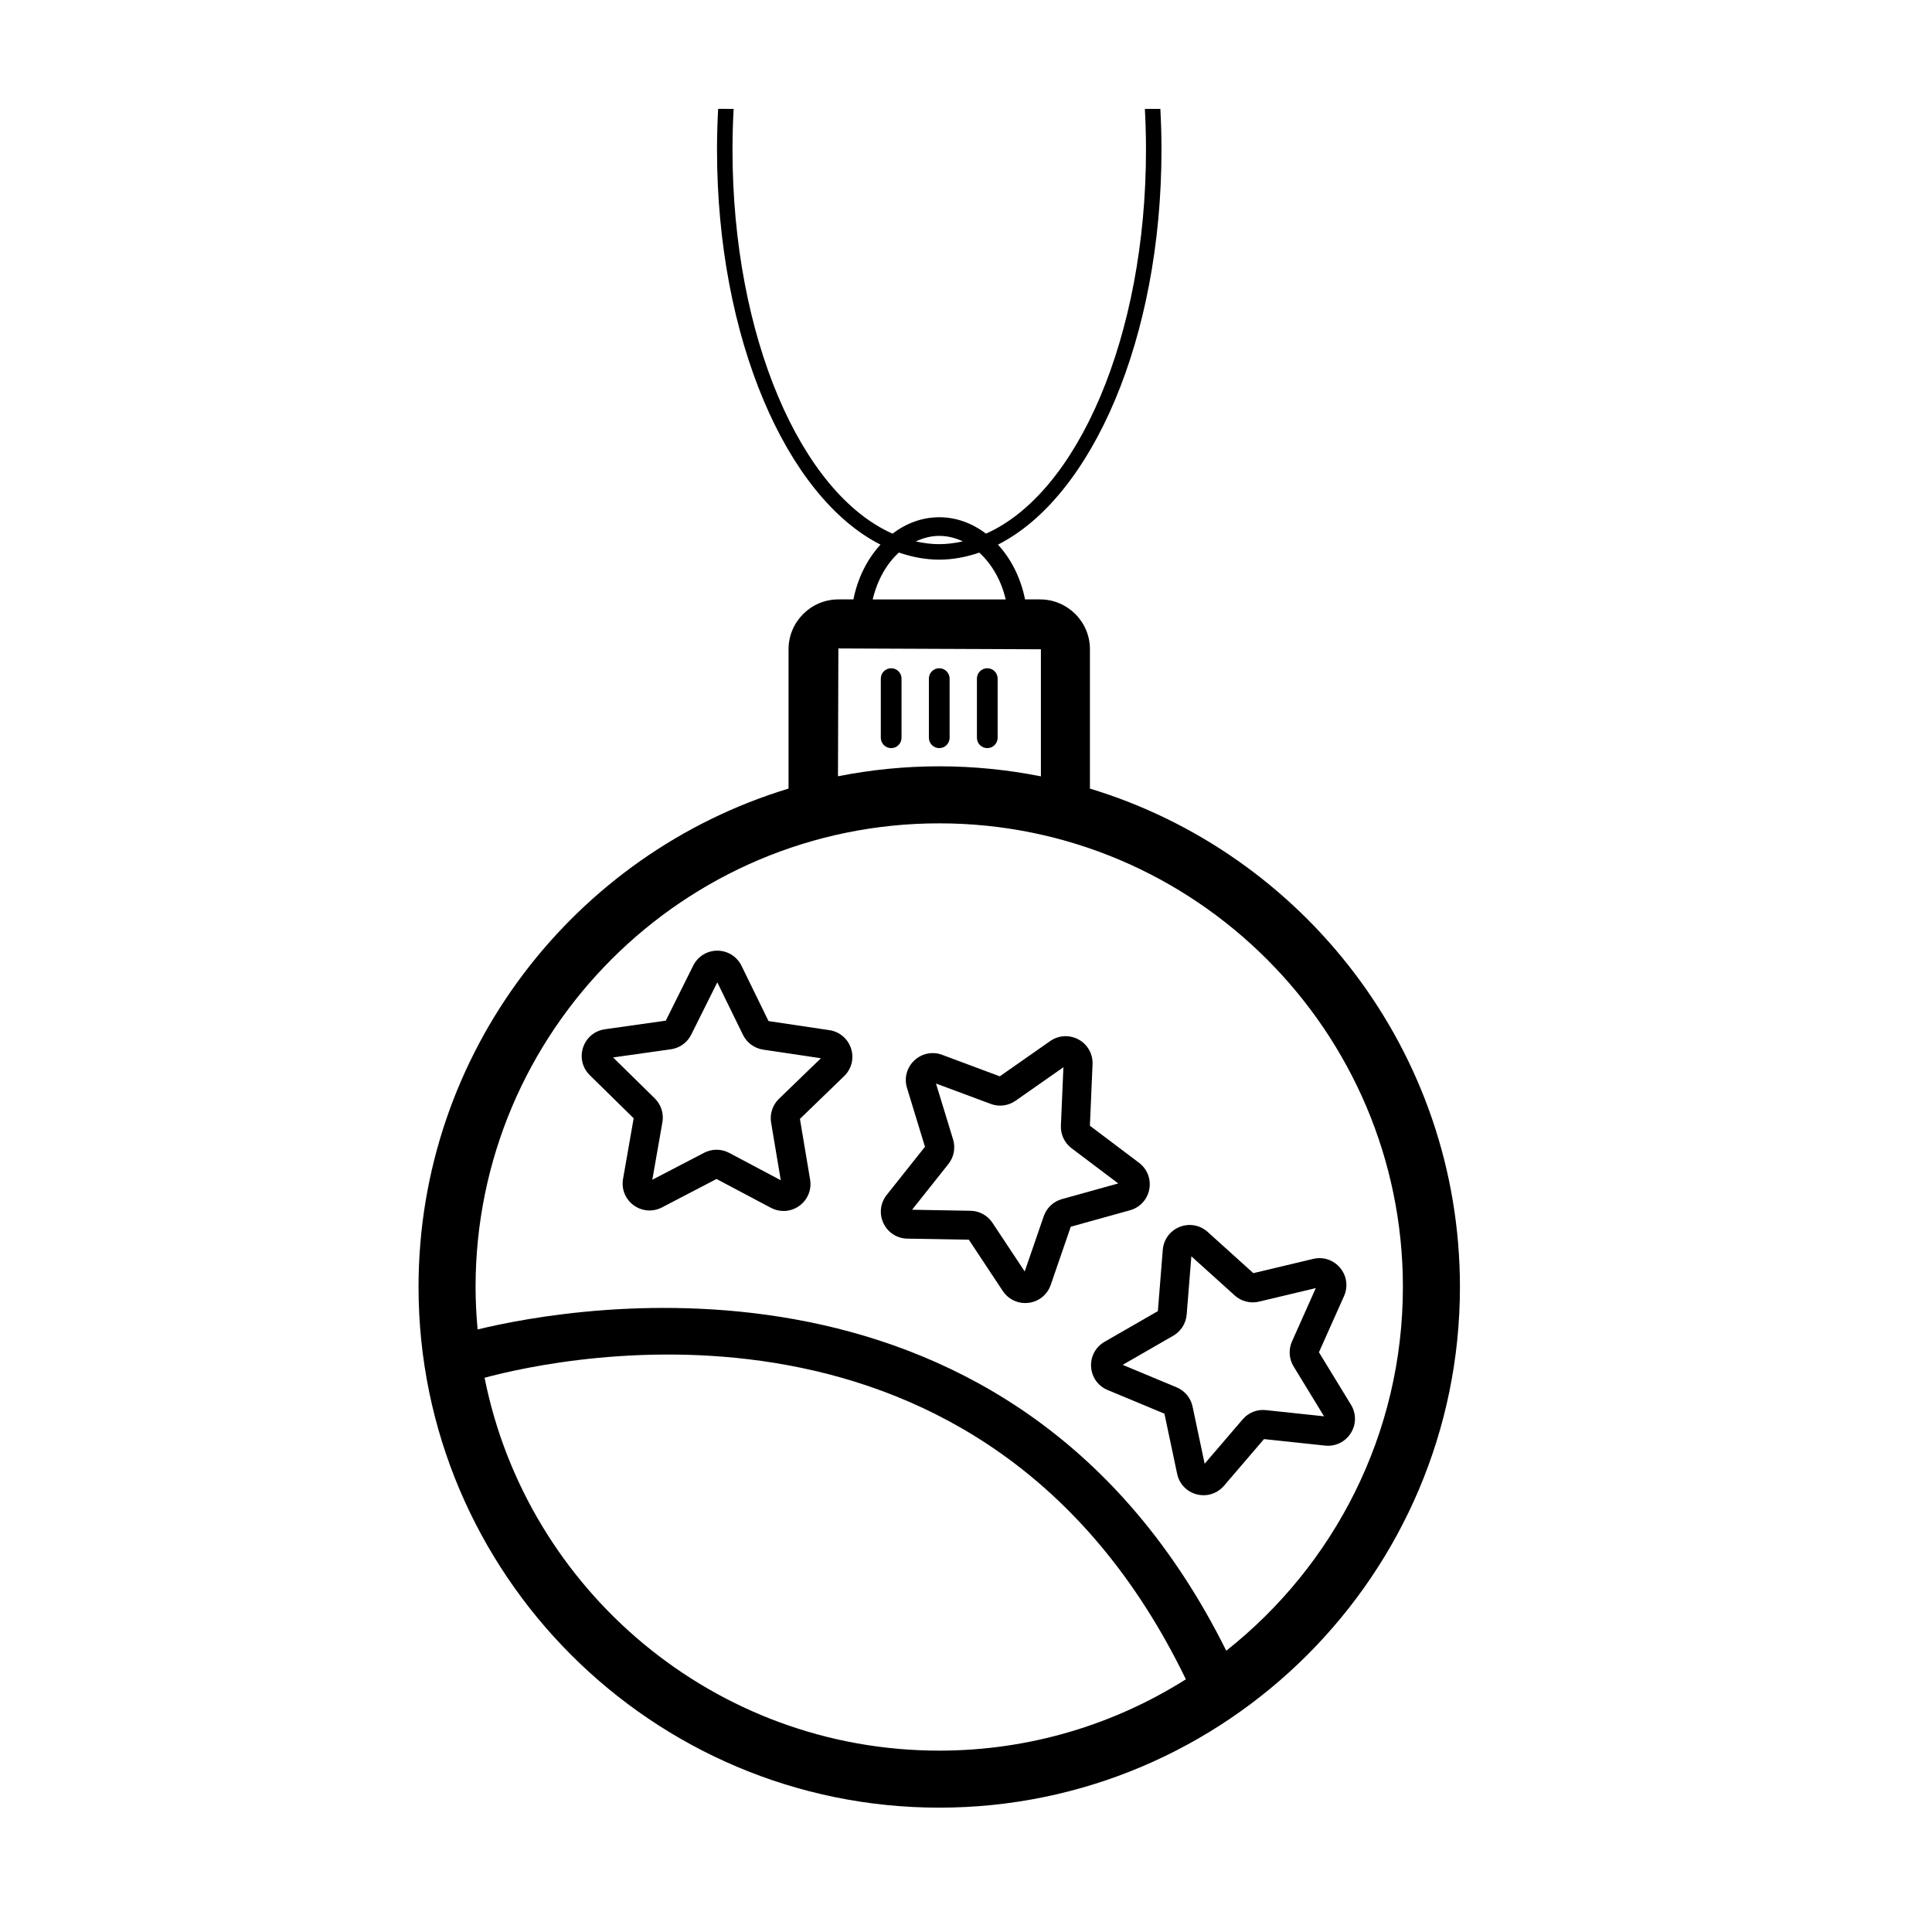 <?xml version="1.0" encoding="UTF-8"?>
<!-- The Best Svg Icon site in the world: iconSvg.co, Visit us! https://iconsvg.co -->
<svg fill="#000000" width="800px" height="800px" version="1.1" viewBox="144 144 512 512" xmlns="http://www.w3.org/2000/svg">
 <g>
  <path d="m366.18 302.85c-7.281 0-13.207 5.926-13.207 13.207v36.93c-56.672 17.168-98.055 69.871-98.055 132.07 0 76.086 61.902 137.99 137.99 137.99 76.086 0 137.99-61.902 137.99-137.99 0-62.203-41.383-114.9-98.055-132.07v-36.93c0-7.281-5.926-13.207-13.211-13.207h-3.984c-1.137-5.703-3.691-10.727-7.176-14.516 24.934-12.633 43.332-54.691 43.332-104.62 0-3.664-0.105-7.285-0.297-10.855h-4.106c0.195 3.57 0.297 7.191 0.297 10.855 0 49.492-18.152 90.961-42.41 101.71-3.594-2.742-7.832-4.348-12.379-4.348s-8.781 1.609-12.379 4.348c-24.262-10.742-42.41-52.215-42.41-101.71 0-3.668 0.105-7.285 0.297-10.855l-4.106-0.004c-0.191 3.57-0.297 7.191-0.297 10.855 0 49.93 18.391 91.984 43.324 104.62-3.488 3.789-6.035 8.816-7.176 14.52zm-93.77 206.27c20.098-5.422 132.61-30.027 185.86 79.914-18.945 11.953-41.352 18.902-65.363 18.902-59.516 0-109.27-42.547-120.49-98.816zm243.37-24.055c0 39.043-18.328 73.867-46.809 96.391-56.031-112.65-173.02-91.312-198.4-85.137-0.34-3.711-0.539-7.461-0.539-11.254 0-67.75 55.121-122.87 122.87-122.87 67.754-0.004 122.88 55.117 122.88 122.87zm-95.93-169v33.676c-8.719-1.734-17.723-2.66-26.945-2.66-9.18 0-18.148 0.922-26.832 2.641l0.105-33.875zm-26.945-30.051c2.211 0 4.312 0.543 6.269 1.457-2.062 0.449-4.144 0.738-6.269 0.738-2.106 0-4.176-0.281-6.223-0.723 1.957-0.898 4.031-1.473 6.223-1.473zm-10.695 4.418c3.473 1.184 7.039 1.883 10.695 1.883 3.629 0 7.172-0.695 10.621-1.863 3.293 3.016 5.812 7.324 6.996 12.406h-35.246c1.195-5.062 3.633-9.422 6.934-12.426z"/>
  <path d="m380.17 342.26c1.52 0 2.746-1.23 2.746-2.746v-15.676c0-1.52-1.23-2.746-2.746-2.746-1.52 0-2.746 1.23-2.746 2.746v15.676c0 1.516 1.23 2.746 2.746 2.746z"/>
  <path d="m392.91 342.26c1.52 0 2.746-1.23 2.746-2.746v-15.676c0-1.52-1.23-2.746-2.746-2.746-1.52 0-2.746 1.23-2.746 2.746v15.676c0 1.516 1.23 2.746 2.746 2.746z"/>
  <path d="m405.64 342.26c1.52 0 2.746-1.23 2.746-2.746v-15.676c0-1.52-1.23-2.746-2.746-2.746-1.52 0-2.746 1.23-2.746 2.746v15.676c-0.004 1.516 1.227 2.746 2.746 2.746z"/>
  <path d="m386.3 425.03c-1.992 1.879-2.734 4.668-1.938 7.285l4.766 15.59-10.145 12.766c-1.699 2.141-2.035 5.008-0.867 7.484 1.168 2.477 3.59 4.043 6.332 4.094l16.301 0.285 9 13.59c1.34 2.023 3.559 3.199 5.934 3.199 0.305 0 0.613-0.02 0.922-0.059 2.715-0.348 4.957-2.168 5.852-4.762l5.305-15.41 15.711-4.363c2.633-0.738 4.59-2.863 5.098-5.551 0.508-2.691-0.531-5.383-2.715-7.031l-13.02-9.816 0.699-16.281c0.117-2.734-1.301-5.254-3.699-6.574-2.398-1.305-5.285-1.152-7.527 0.414l-13.355 9.348-15.273-5.699c-2.555-0.965-5.387-0.379-7.379 1.492zm20.246 11.516c2.219 0.832 4.676 0.508 6.59-0.84l12.68-8.875-0.668 15.465c-0.102 2.356 0.961 4.602 2.836 6.008l12.363 9.32-14.91 4.144c-2.269 0.629-4.082 2.336-4.84 4.555l-5.039 14.629-8.547-12.898c-1.305-1.965-3.488-3.16-5.828-3.188l-15.473-0.27 9.625-12.117c1.465-1.84 1.926-4.281 1.238-6.527l-4.527-14.805z"/>
  <path d="m363.79 417-16.121-2.402-7.16-14.648c-1.203-2.461-3.652-3.996-6.387-4.012h-0.027c-2.727 0-5.172 1.516-6.387 3.961l-7.269 14.586-16.145 2.281c-2.707 0.383-4.922 2.238-5.777 4.836-0.855 2.602-0.176 5.406 1.777 7.332l11.633 11.418-2.812 16.059c-0.477 2.695 0.602 5.379 2.812 6.996 2.203 1.609 5.086 1.832 7.512 0.566l14.453-7.527 14.406 7.637c1.059 0.566 2.211 0.84 3.352 0.84 1.465 0 2.922-0.457 4.168-1.352 2.219-1.605 3.32-4.269 2.867-6.973l-2.695-16.078 11.719-11.336c1.969-1.902 2.668-4.703 1.832-7.312-0.84-2.598-3.043-4.465-5.75-4.871zm-13.359 18.199c-1.691 1.633-2.469 3.996-2.078 6.312l2.562 15.266-13.664-7.246c-1.047-0.562-2.195-0.84-3.352-0.84-1.129 0-2.262 0.27-3.301 0.809l-13.727 7.148 2.676-15.242c0.406-2.32-0.355-4.688-2.031-6.328l-11.043-10.844 15.328-2.164c2.328-0.328 4.344-1.785 5.387-3.887l6.902-13.852 6.793 13.895c1.027 2.109 3.031 3.582 5.363 3.938l15.309 2.281z"/>
  <path d="m433.15 506.24c0.176 2.731 1.855 5.082 4.379 6.129l15.055 6.269 3.371 15.945c0.562 2.68 2.562 4.766 5.215 5.445 0.594 0.148 1.195 0.227 1.789 0.227 2.051 0 4.019-0.891 5.402-2.5l10.609-12.379 16.215 1.723c2.695 0.289 5.32-0.973 6.781-3.281 1.465-2.312 1.488-5.199 0.062-7.539l-8.496-13.914 6.648-14.883c1.117-2.5 0.727-5.363-1.02-7.469-1.746-2.109-4.492-3.031-7.152-2.391l-15.859 3.777-12.105-10.926c-2.031-1.824-4.875-2.344-7.418-1.328-2.543 1.012-4.258 3.336-4.477 6.062l-1.305 16.25-14.125 8.137c-2.383 1.363-3.742 3.91-3.57 6.644zm21.777-8.262c2.035-1.172 3.363-3.266 3.555-5.613l1.238-15.43 11.496 10.375c1.742 1.57 4.144 2.188 6.43 1.637l15.055-3.586-6.309 14.129c-0.961 2.144-0.801 4.629 0.426 6.633l8.062 13.211-15.379-1.633c-2.356-0.277-4.66 0.66-6.188 2.449l-10.07 11.75-3.199-15.145c-0.488-2.293-2.074-4.203-4.242-5.106l-14.285-5.949z"/>
 </g>
</svg>
